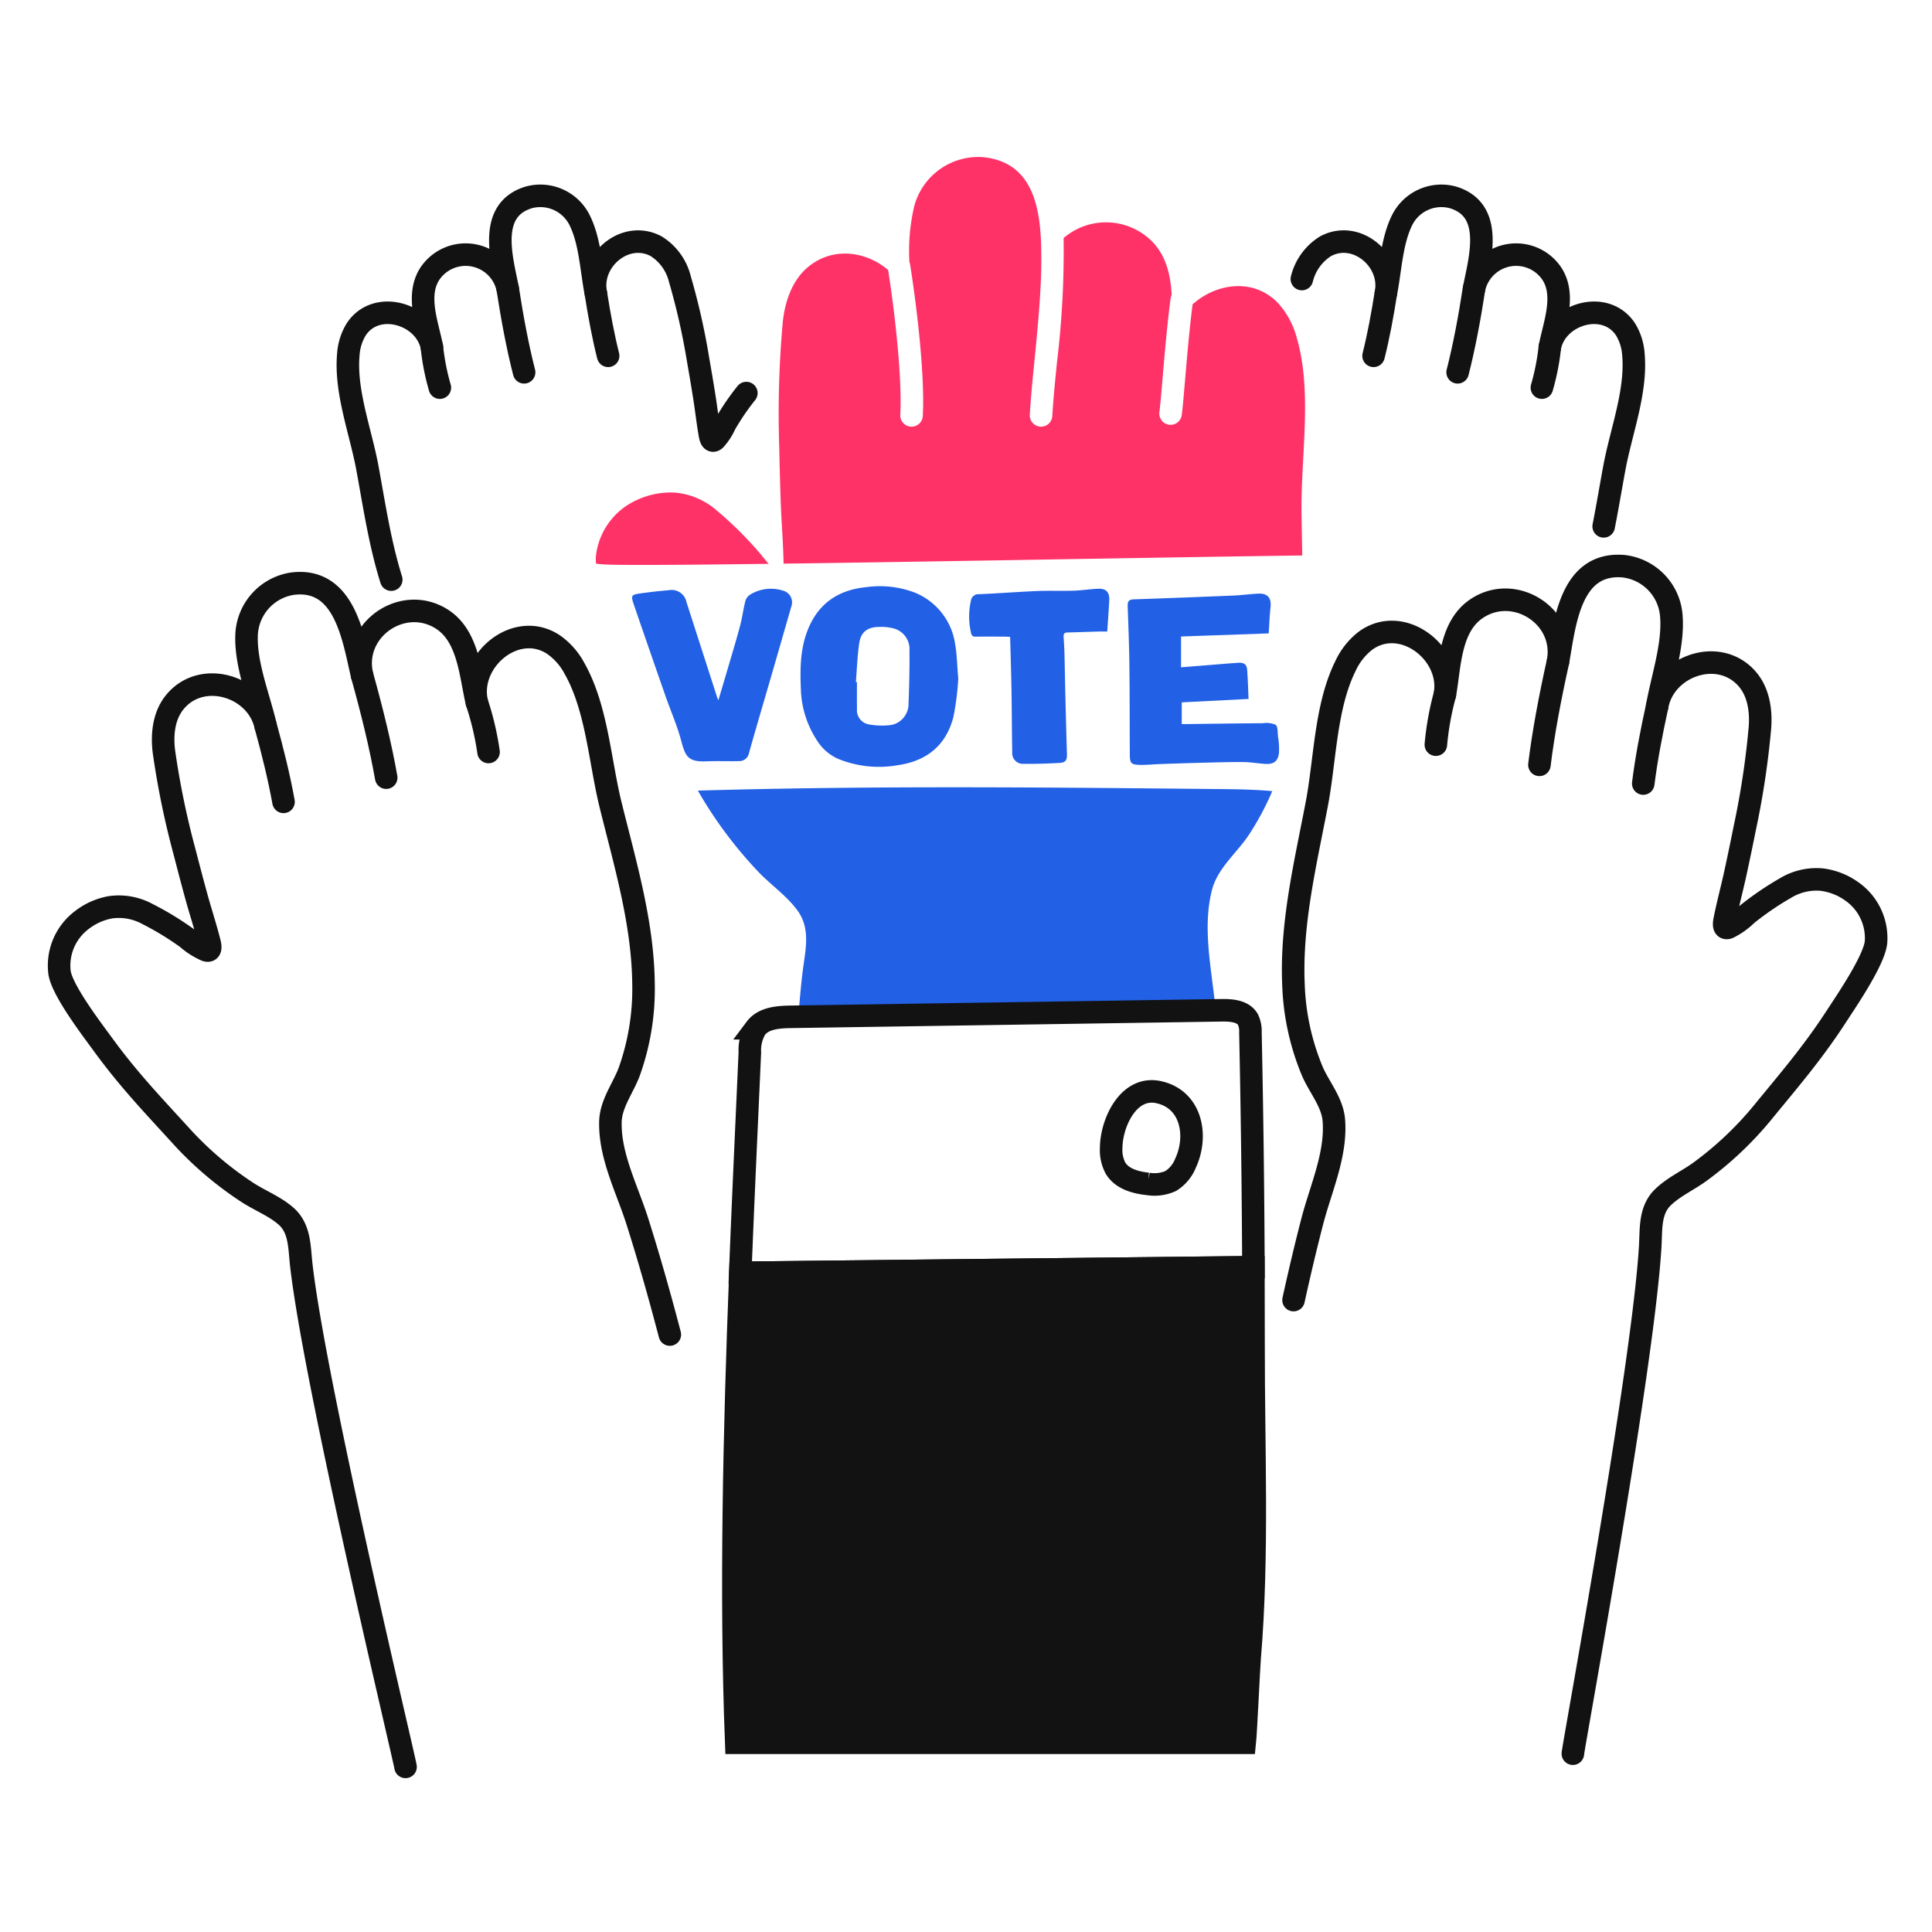 <svg xmlns="http://www.w3.org/2000/svg" viewBox="0 0 300 300"><defs><style>.a{fill:#2260e5;}.b,.e{fill:none;}.b,.d,.e{stroke:#121212;stroke-width:3.5px;}.b{stroke-linecap:round;stroke-linejoin:round;}.c{fill:#ff3268;}.d{fill:#121212;}.d,.e{stroke-miterlimit:10;}</style></defs><title>002-Vote-3</title><path class="a" d="M123.855,141.414c2.114,2.916,1.149,6.343.746,9.726-.229,1.919-.435,4.2-.624,6.734l64.794-.983c-.571-6.143-2.137-12.712-.561-18.745.878-3.362,3.854-5.7,5.711-8.509a42.617,42.617,0,0,0,3.636-6.794c-2.94-.263-5.908-.3-8.863-.323-26.778-.267-53.565-.532-80.332.244A65.85,65.85,0,0,0,117.6,135.21C119.6,137.357,122.121,139.023,123.855,141.414Z"/><path class="b" d="M60.753,90.005c-1.771-5.639-2.637-11.57-3.707-17.36-1.034-5.593-3.471-11.857-2.959-17.572a8.563,8.563,0,0,1,1.187-3.867c3.064-4.8,10.766-2.53,11.79,2.687-.7-3.56-2.527-8.079-.278-11.446a6.682,6.682,0,0,1,12.045,2.36c-.918-4.673-3.162-12.179,3.251-14.148A6.808,6.808,0,0,1,90.058,34.3c1.6,3.287,1.759,7.629,2.462,11.211-.993-5.058,4.549-9.823,9.34-7.291a8.325,8.325,0,0,1,3.71,5.111A105.094,105.094,0,0,1,108.4,55.856c.336,1.918.663,3.837.967,5.761.3,1.885.506,3.788.832,5.668.067.387.21,1.526.837.981a9.094,9.094,0,0,0,1.556-2.388,37.46,37.46,0,0,1,3.3-4.842"/><path class="b" d="M92.52,45.508c.538,3.421,1.148,6.717,1.913,9.744"/><path class="b" d="M78.832,44.808c.721,4.684,1.55,9.079,2.553,13.005"/><path class="b" d="M67.064,53.893a36.211,36.211,0,0,0,1.236,6.3"/><path class="b" d="M249.018,81.731c.6-3.026,1.1-6.075,1.66-9.086,1.034-5.593,3.471-11.857,2.959-17.572a8.563,8.563,0,0,0-1.187-3.867c-3.064-4.8-10.766-2.53-11.79,2.687.7-3.56,2.527-8.079.278-11.446a6.682,6.682,0,0,0-12.045,2.36c.917-4.673,3.162-12.179-3.251-14.148a6.81,6.81,0,0,0-7.977,3.638c-1.595,3.287-1.758,7.629-2.461,11.211.993-5.058-4.549-9.823-9.34-7.291a8.325,8.325,0,0,0-3.71,5.111"/><path class="b" d="M215.2,45.508c-.538,3.421-1.148,6.717-1.913,9.744"/><path class="b" d="M228.892,44.808c-.721,4.684-1.55,9.079-2.553,13.005"/><path class="b" d="M240.66,53.893a36.211,36.211,0,0,1-1.236,6.3"/><path class="b" d="M200.86,201.875c.9-4.094,1.859-8.175,2.911-12.232,1.313-5.063,3.763-10.353,3.351-15.669-.218-2.822-2.267-5.128-3.35-7.646a38.192,38.192,0,0,1-2.923-13.45c-.412-9.448,1.851-18.776,3.615-27.989,1.318-6.882,1.325-15.162,4.471-21.492a10.575,10.575,0,0,1,3.095-3.908c5.667-4.14,13.49,1.917,12.329,8.364.792-4.4.718-10.4,4.806-13.262,5.868-4.1,14.043,1.021,12.768,8.1C242.972,96.919,243.757,87.3,252,87.911a8.388,8.388,0,0,1,7.526,7.747c.359,4.487-1.4,9.544-2.195,13.97,1.125-6.25,9.619-9.237,13.985-4.187,1.741,2.015,2.172,4.872,1.969,7.528a129.6,129.6,0,0,1-2.363,15.646c-.473,2.352-.957,4.7-1.47,7.045-.5,2.3-1.115,4.575-1.583,6.878-.1.475-.443,1.846.521,1.5A11.18,11.18,0,0,0,271.245,142a46.305,46.305,0,0,1,5.961-4.078,9.285,9.285,0,0,1,5.648-1.341,10.15,10.15,0,0,1,4.645,1.8,8.844,8.844,0,0,1,3.812,7.866c-.231,2.81-4.624,9.213-6.16,11.576-3.72,5.725-7.27,9.814-11.6,15.11a53.343,53.343,0,0,1-9.4,8.881c-1.912,1.433-4.172,2.405-5.907,4.072-2.116,2.032-1.837,4.92-2,7.69-1.127,18.935-11.913,77.408-12.01,78.736"/><path class="b" d="M257.331,109.628c-.915,4.168-1.69,8.224-2.168,12.04"/><path class="b" d="M241.933,102.694c-1.269,5.7-2.285,11.116-2.893,16.071"/><path class="b" d="M224.359,107.853a44.525,44.525,0,0,0-1.4,7.778"/><path class="b" d="M104.011,207.228c-1.548-5.9-3.2-11.765-5.043-17.576-1.581-4.985-4.31-10.137-4.182-15.468.068-2.829,1.99-5.241,2.938-7.814a38.16,38.16,0,0,0,2.2-13.586c-.092-9.457-2.849-18.65-5.1-27.757-1.683-6.8-2.132-15.07-5.611-21.223a10.57,10.57,0,0,0-3.3-3.737c-5.88-3.832-13.368,2.633-11.866,9.009-1.025-4.351-1.271-10.351-5.506-12.987-6.078-3.783-13.968,1.769-12.318,8.772-1.345-5.71-2.642-15.275-10.84-14.225a8.388,8.388,0,0,0-7.1,8.138c-.12,4.5,1.905,9.456,2.936,13.832-1.456-6.18-10.1-8.711-14.188-3.434-1.632,2.1-1.909,4.981-1.565,7.621a129.36,129.36,0,0,0,3.194,15.5c.6,2.324,1.206,4.644,1.843,6.957.625,2.267,1.358,4.509,1.947,6.784.122.469.541,1.82-.44,1.527a11.192,11.192,0,0,1-2.96-1.889,46.161,46.161,0,0,0-6.17-3.755,9.281,9.281,0,0,0-5.711-1.037,10.136,10.136,0,0,0-4.542,2.047,8.842,8.842,0,0,0-3.387,8.058c.38,2.793,5.108,8.953,6.768,11.231,4.02,5.518,7.784,9.412,12.386,14.47a53.331,53.331,0,0,0,9.86,8.367c1.986,1.329,4.3,2.179,6.116,3.751,2.222,1.916,2.1,4.815,2.409,7.572,2.135,18.849,16.024,76.664,16.192,77.984"/><path class="b" d="M41.218,112.606c1.135,4.114,2.126,8.123,2.807,11.908"/><path class="b" d="M56.224,104.862c1.571,5.624,2.875,10.978,3.746,15.893"/><path class="b" d="M74.048,109.077a44.465,44.465,0,0,1,1.813,7.692"/><path class="c" d="M119.369,87.552c-.593-.635-1.116-1.361-1.673-1.988a56.829,56.829,0,0,0-6.315-6.223,11.4,11.4,0,0,0-6.531-2.848,12.458,12.458,0,0,0-6,1.167,10.858,10.858,0,0,0-6.316,8.674,6.186,6.186,0,0,0,.022,1.19q.367.048.728.084C95.135,87.8,105.477,87.731,119.369,87.552Z"/><path class="c" d="M201.37,52.485a12.957,12.957,0,0,0-2.889-5.394c-3.821-4.006-9.628-3.115-13.295.164C184.7,50.98,184.3,55.7,184,59.192c-.206,2.418-.369,4.329-.5,5.265a1.75,1.75,0,0,1-1.731,1.509,1.831,1.831,0,0,1-.244-.017,1.75,1.75,0,0,1-1.492-1.975c.118-.844.285-2.806.479-5.079.314-3.687.745-8.737,1.27-12.616a1.75,1.75,0,0,1,.153-.5c-.168-3.123-.876-6.112-3.09-8.338a10.113,10.113,0,0,0-13.691-.477,142.188,142.188,0,0,1-1.026,19.269c-.3,3.033-.586,5.9-.724,8.364a1.75,1.75,0,0,1-1.746,1.652q-.049,0-.1,0a1.749,1.749,0,0,1-1.649-1.845c.142-2.542.43-5.443.735-8.514.435-4.384.9-9.171,1.034-13.75.095-7.167.1-16.786-8.968-17.733a10.3,10.3,0,0,0-10.778,7.724,30.774,30.774,0,0,0-.723,8.535,1.787,1.787,0,0,1,.106.376c1.118,7.042,2.306,17.437,1.978,23.554a1.75,1.75,0,0,1-1.746,1.656c-.032,0-.063,0-.095,0a1.749,1.749,0,0,1-1.654-1.84c.289-5.391-.733-15.111-1.889-22.491-3.381-2.868-8.465-3.672-12.349-.532-2.542,2.055-3.684,5.413-4.016,8.665A158.87,158.87,0,0,0,121,69.47c.06,2.944.133,5.888.243,8.831.108,2.885.353,5.77.417,8.654,0,.141.012.345.009.567,25.876-.346,62.552-1.042,80.545-1.265-.041-2.284-.088-4.564-.113-6.834C202,70.822,203.794,60.817,201.37,52.485Z"/><path class="d" d="M194.65,208.891q.007-6.061-.019-12.122l-79.662.871c-.949,24.564-1.547,49.987-.648,72.981h78.966c.169-1.6.624-11.574.758-13.18C195.382,241.441,194.63,224.941,194.65,208.891Z"/><path class="e" d="M194.631,196.769q-.079-18.216-.466-36.427a4.274,4.274,0,0,0-.373-2.013c-.744-1.334-2.573-1.475-4.1-1.452l-66.9,1.015c-1.976.03-4.24.2-5.427,1.778a6.575,6.575,0,0,0-.928,3.729c-.495,11.115-1.035,22.612-1.491,34.241Z"/><path class="e" d="M172.545,178.191a6.013,6.013,0,0,0,.679,3.214c1,1.643,3.088,2.231,5,2.427a6.181,6.181,0,0,0,3.561-.444,5.791,5.791,0,0,0,2.305-2.779c1.927-4.118,1.015-9.84-4.128-11.008C175.225,168.525,172.586,174.371,172.545,178.191Z"/><path class="a" d="M121.536,91.7a6.163,6.163,0,0,0-5.084.651,1.8,1.8,0,0,0-.714.977c-.309,1.216-.462,2.472-.778,3.687-.486,1.872-1.05,3.723-1.593,5.58-.581,1.988-1.176,3.972-1.822,6.148-.13-.338-.189-.471-.234-.609q-2.357-7.317-4.713-14.635a2.343,2.343,0,0,0-2.733-1.853q-2.254.189-4.5.508c-1.314.185-1.414.347-.979,1.618q2.457,7.169,4.958,14.322c.811,2.323,1.813,4.593,2.442,6.964.648,2.443,1.086,3.281,3.933,3.16,1.682-.071,3.371.009,5.055-.035a1.524,1.524,0,0,0,1.538-1.28c1.056-3.774,2.177-7.531,3.269-11.3q1.657-5.718,3.3-11.44A1.883,1.883,0,0,0,121.536,91.7Z"/><path class="a" d="M141.957,91.982a15.244,15.244,0,0,0-7.44-.81c-4.372.424-7.532,2.571-9.147,6.787-1.176,3.072-1.134,6.247-.994,9.456a15.265,15.265,0,0,0,2.454,7.509,7.366,7.366,0,0,0,3.427,2.956,16.72,16.72,0,0,0,9.117.942c4.523-.632,7.569-3.1,8.683-7.554a42.461,42.461,0,0,0,.742-5.892c-.191-2.229-.21-3.777-.475-5.281A10.205,10.205,0,0,0,141.957,91.982Zm-.889,17.605a3.339,3.339,0,0,1-2.612,2.98,11.11,11.11,0,0,1-3.434-.066,2.25,2.25,0,0,1-1.947-2.5c-.03-1.36-.007-2.72-.007-4.08l-.168-.011c.162-2,.228-4.02.514-6,.258-1.782,1.275-2.539,3.09-2.562a7.877,7.877,0,0,1,2.094.193,3.329,3.329,0,0,1,2.624,3.523C141.254,103.9,141.177,106.746,141.068,109.587Z"/><path class="a" d="M198.445,114.338c-.067-.625,0-1.514-.367-1.794a3.546,3.546,0,0,0-1.975-.244c-3.927.028-7.855.084-11.782.131-.243,0-.486,0-.819,0v-3.369l10.376-.53c-.074-1.615-.108-3.05-.218-4.479-.067-.878-.449-1.188-1.36-1.134-1.658.1-3.313.254-4.969.386l-3.94.313V98.835l13.614-.48c.091-1.378.13-2.709.28-4.027.168-1.472-.437-2.225-1.923-2.148-1.307.067-2.608.249-3.915.3q-7.693.324-15.388.584c-.786.026-.981.342-.955,1.052.109,3.063.23,6.127.267,9.191.056,4.632.039,9.264.066,13.9.008,1.3.21,1.532,1.541,1.564,1.079.025,2.161-.094,3.242-.132,2.139-.074,4.277-.148,6.416-.2s4.273-.124,6.408-.106c1.13.009,2.256.208,3.386.284,1.346.091,2.023-.391,2.171-1.732A11.885,11.885,0,0,0,198.445,114.338Z"/><path class="a" d="M170.488,91.42c-1.256.056-2.5.264-3.76.3-1.91.061-3.826-.023-5.734.057-2.992.125-5.979.365-8.971.489a1.16,1.16,0,0,0-1.258,1.009,11.049,11.049,0,0,0,.039,5.086c.089.38.3.508.694.5,1.486-.021,2.972-.01,4.458-.006.266,0,.532.023.9.04.073,2.869.162,5.659.21,8.449.054,3.169.057,6.339.112,9.508a1.65,1.65,0,0,0,1.695,1.757c1.885.018,3.774-.037,5.657-.146.958-.055,1.173-.44,1.144-1.4q-.14-4.6-.248-9.209c-.051-2.114-.08-4.229-.135-6.342-.023-.881-.084-1.76-.137-2.639-.026-.429.121-.652.589-.663,1.609-.036,3.218-.1,4.826-.146.445-.012.891,0,1.362,0,.112-1.706.237-3.285.313-4.865C172.3,91.934,171.753,91.363,170.488,91.42Z"/></svg>